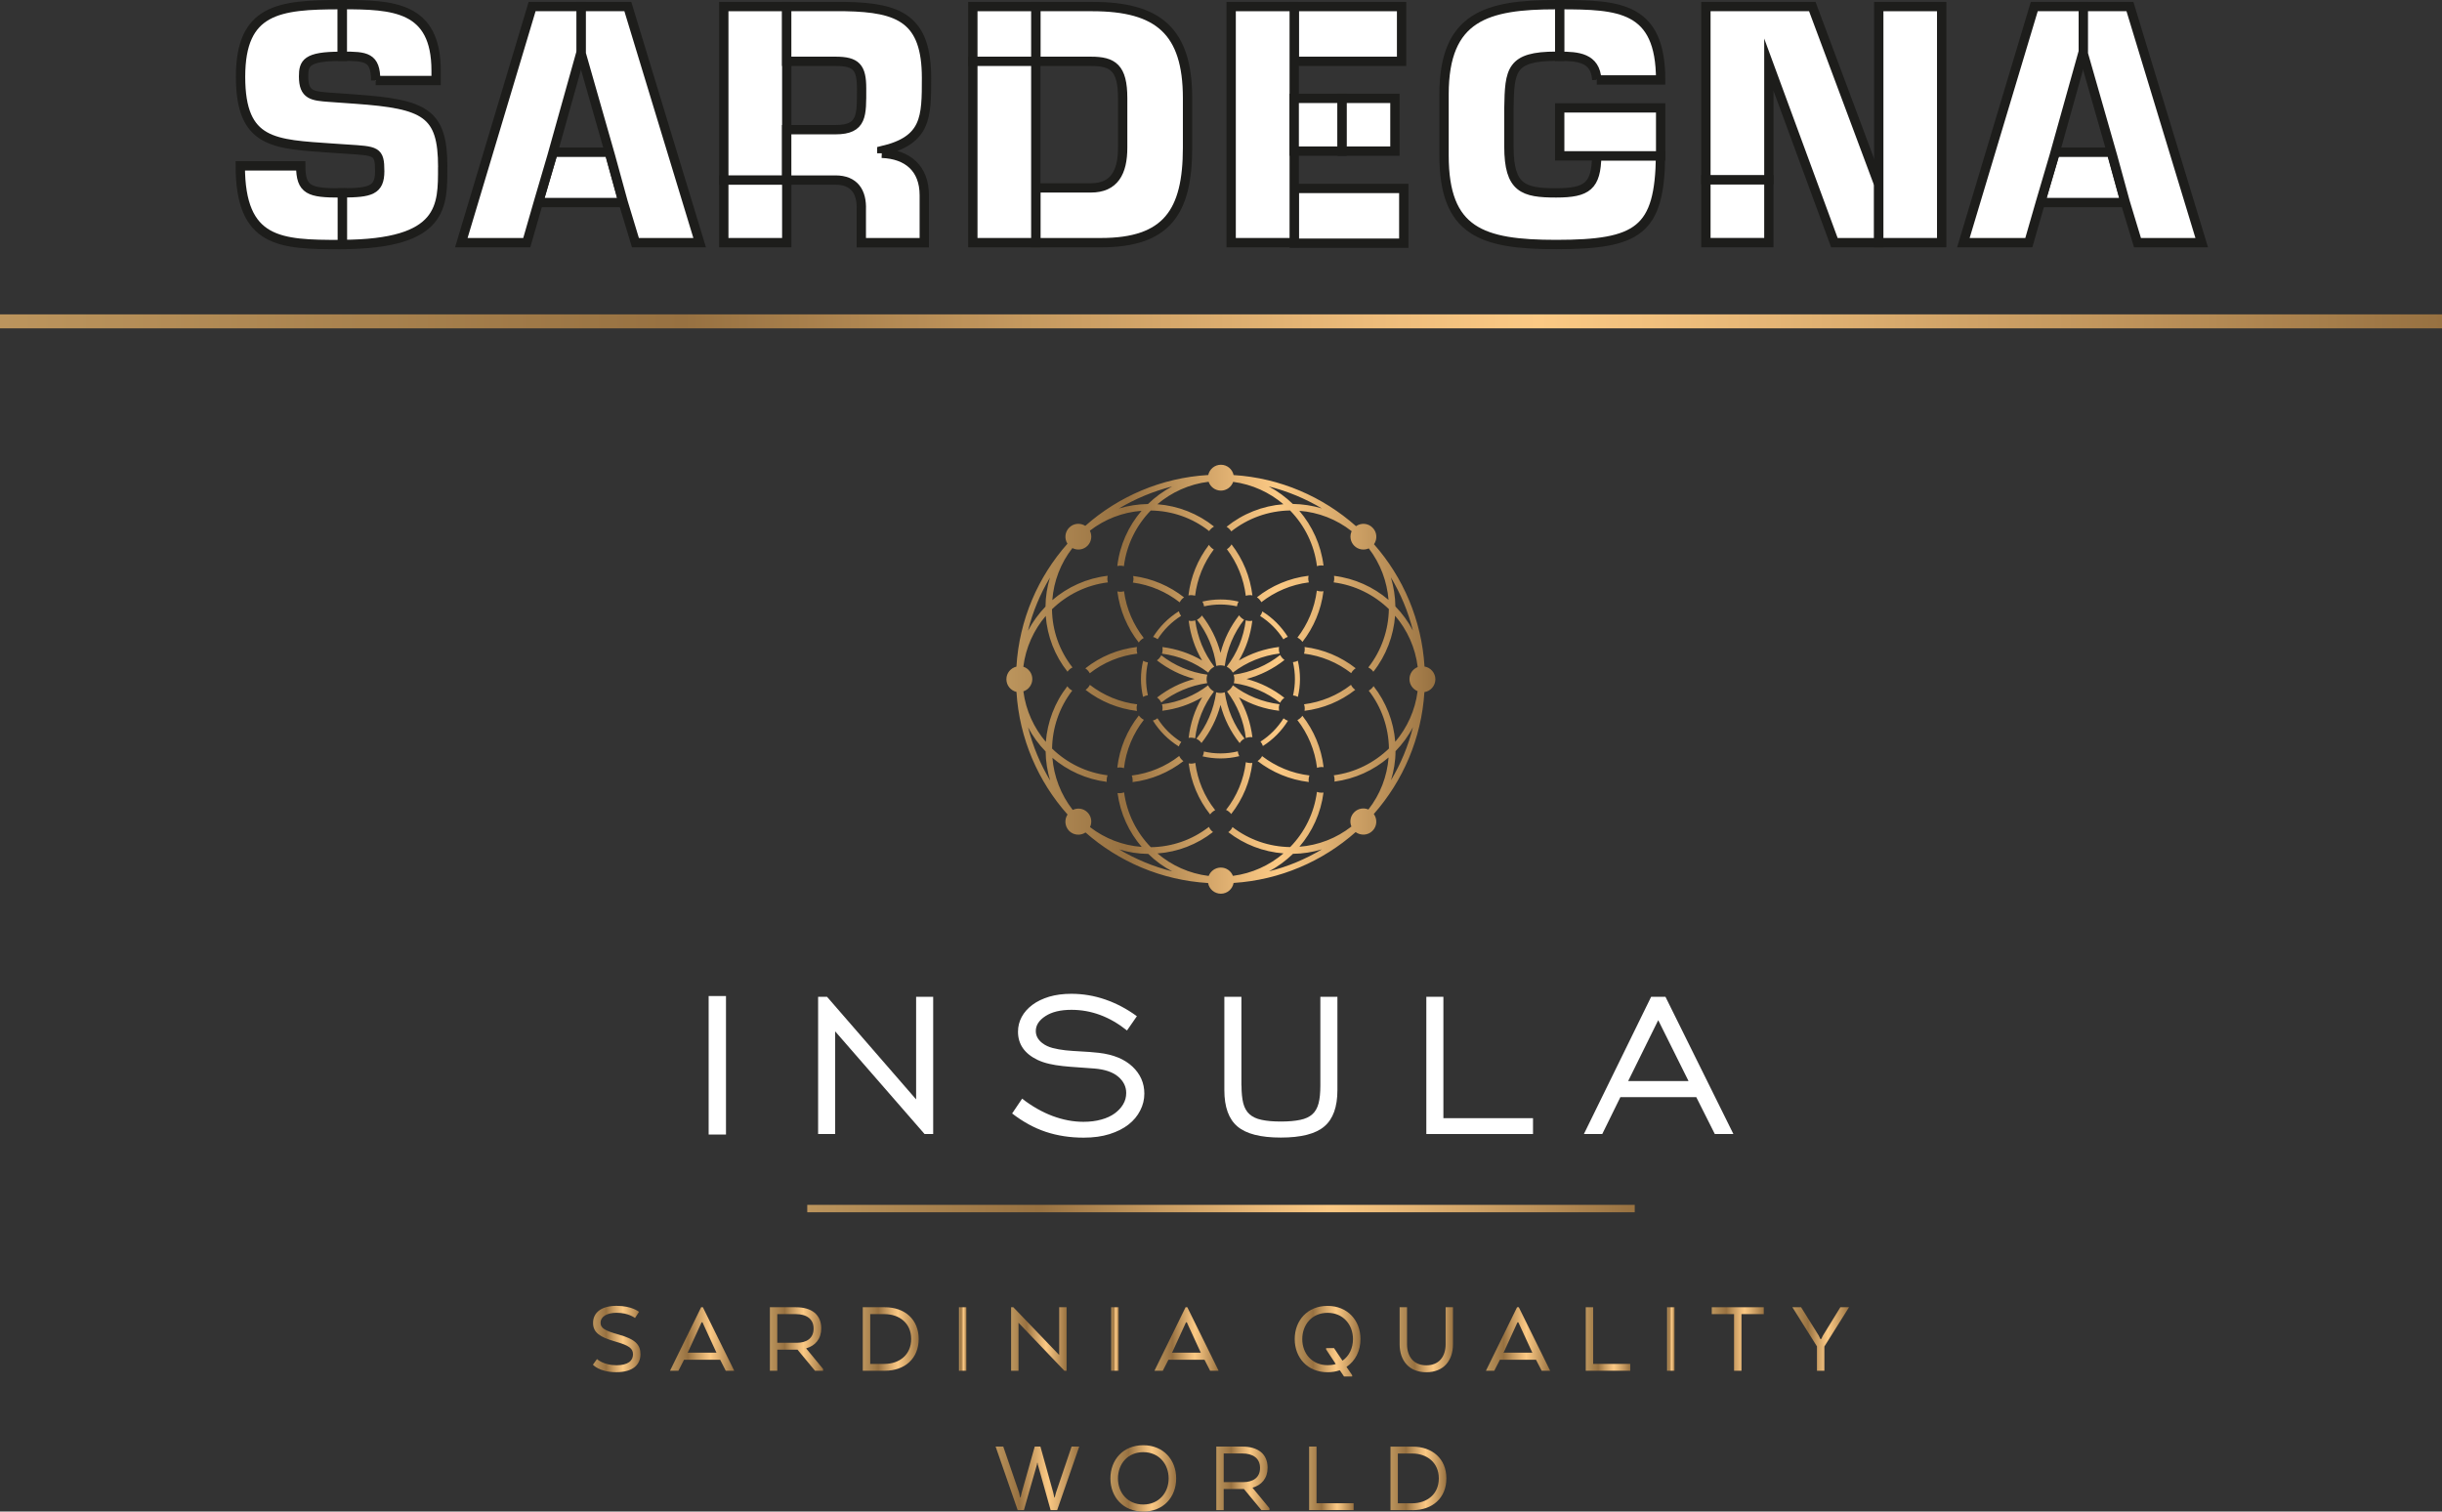 <?xml version="1.0" encoding="UTF-8"?>
<svg xmlns="http://www.w3.org/2000/svg" xmlns:xlink="http://www.w3.org/1999/xlink" id="Livello_2" data-name="Livello 2" viewBox="0 0 524 324.37">
  <rect x="0" y="0" width="524" height="324.37" fill="#333333" stroke="none"/>
  <defs>
    <style>
      .cls-1, .cls-2 {
        fill: #fff;
      }

      .cls-3 {
        fill: url(#_ÂÁ_Ï_ÌÌ_È_ËÂÌÚ_31_copia-2);
      }

      .cls-4 {
        fill: url(#_ÂÁ_Ï_ÌÌ_È_ËÂÌÚ_31_copia-16);
      }

      .cls-5 {
        fill: url(#_ÂÁ_Ï_ÌÌ_È_ËÂÌÚ_31_copia-7);
      }

      .cls-6 {
        fill: url(#_ÂÁ_Ï_ÌÌ_È_ËÂÌÚ_31_copia-11);
      }

      .cls-7 {
        fill: url(#_ÂÁ_Ï_ÌÌ_È_ËÂÌÚ_31_copia-5);
      }

      .cls-8 {
        fill: url(#_ÂÁ_Ï_ÌÌ_È_ËÂÌÚ_31_copia-21);
      }

      .cls-9 {
        fill: url(#_ÂÁ_Ï_ÌÌ_È_ËÂÌÚ_31_copia-19);
      }

      .cls-10 {
        fill: url(#_ÂÁ_Ï_ÌÌ_È_ËÂÌÚ_31_copia-4);
      }

      .cls-11 {
        fill: url(#_ÂÁ_Ï_ÌÌ_È_ËÂÌÚ_31_copia-3);
      }

      .cls-12 {
        fill: none;
        stroke: url(#Sfumatura_senza_nome_30);
        stroke-width: 3px;
      }

      .cls-12, .cls-2 {
        stroke-miterlimit: 10;
      }

      .cls-13 {
        fill: url(#_ÂÁ_Ï_ÌÌ_È_ËÂÌÚ_31_copia-12);
      }

      .cls-14 {
        fill: url(#_ÂÁ_Ï_ÌÌ_È_ËÂÌÚ_31_copia-13);
      }

      .cls-15 {
        fill: url(#_ÂÁ_Ï_ÌÌ_È_ËÂÌÚ_31_copia-14);
      }

      .cls-16 {
        fill: url(#_ÂÁ_Ï_ÌÌ_È_ËÂÌÚ_31_copia-6);
      }

      .cls-17 {
        fill: url(#_ÂÁ_Ï_ÌÌ_È_ËÂÌÚ_31_copia-22);
      }

      .cls-2 {
        stroke: #1d1d1b;
        stroke-width: 2px;
      }

      .cls-18 {
        fill: url(#_ÂÁ_Ï_ÌÌ_È_ËÂÌÚ_31_copia-15);
      }

      .cls-19 {
        fill: url(#_ÂÁ_Ï_ÌÌ_È_ËÂÌÚ_31_copia-20);
      }

      .cls-20 {
        fill: url(#_ÂÁ_Ï_ÌÌ_È_ËÂÌÚ_31_copia);
      }

      .cls-21 {
        fill: url(#_ÂÁ_Ï_ÌÌ_È_ËÂÌÚ_31_copia-9);
      }

      .cls-22 {
        fill: url(#_ÂÁ_Ï_ÌÌ_È_ËÂÌÚ_31_copia-8);
      }

      .cls-23 {
        fill: url(#_ÂÁ_Ï_ÌÌ_È_ËÂÌÚ_31_copia-10);
      }

      .cls-24 {
        fill: url(#_ÂÁ_Ï_ÌÌ_È_ËÂÌÚ_31_copia-17);
      }

      .cls-25 {
        fill: url(#_ÂÁ_Ï_ÌÌ_È_ËÂÌÚ_31_copia-18);
      }
    </style>
    <linearGradient id="_ÂÁ_Ï_ÌÌ_È_ËÂÌÚ_31_copia" data-name="¡ÂÁ˚ÏˇÌÌ˚È „‡‰ËÂÌÚ 31 copia" x1="127.24" y1="287.35" x2="137.45" y2="287.35" gradientUnits="userSpaceOnUse">
      <stop offset="0" stop-color="#bc955d"></stop>
      <stop offset=".28" stop-color="#977141"></stop>
      <stop offset=".42" stop-color="#c5995f"></stop>
      <stop offset=".56" stop-color="#ecbb7a"></stop>
      <stop offset=".63" stop-color="#fbc984"></stop>
      <stop offset=".71" stop-color="#e9b978"></stop>
      <stop offset=".88" stop-color="#bc9159"></stop>
      <stop offset="1" stop-color="#977141"></stop>
    </linearGradient>
    <linearGradient id="_ÂÁ_Ï_ÌÌ_È_ËÂÌÚ_31_copia-2" data-name="¡ÂÁ˚ÏˇÌÌ˚È „‡‰ËÂÌÚ 31 copia" x1="143.78" y1="287.33" x2="157.55" y2="287.33" xlink:href="#_ÂÁ_Ï_ÌÌ_È_ËÂÌÚ_31_copia"></linearGradient>
    <linearGradient id="_ÂÁ_Ï_ÌÌ_È_ËÂÌÚ_31_copia-3" data-name="¡ÂÁ˚ÏˇÌÌ˚È „‡‰ËÂÌÚ 31 copia" x1="165.21" y1="287.33" x2="176.61" y2="287.33" xlink:href="#_ÂÁ_Ï_ÌÌ_È_ËÂÌÚ_31_copia"></linearGradient>
    <linearGradient id="_ÂÁ_Ï_ÌÌ_È_ËÂÌÚ_31_copia-4" data-name="¡ÂÁ˚ÏˇÌÌ˚È „‡‰ËÂÌÚ 31 copia" x1="185.13" y1="287.33" x2="197.13" y2="287.33" xlink:href="#_ÂÁ_Ï_ÌÌ_È_ËÂÌÚ_31_copia"></linearGradient>
    <linearGradient id="_ÂÁ_Ï_ÌÌ_È_ËÂÌÚ_31_copia-5" data-name="¡ÂÁ˚ÏˇÌÌ˚È „‡‰ËÂÌÚ 31 copia" x1="205.78" y1="287.33" x2="207.37" y2="287.33" xlink:href="#_ÂÁ_Ï_ÌÌ_È_ËÂÌÚ_31_copia"></linearGradient>
    <linearGradient id="_ÂÁ_Ï_ÌÌ_È_ËÂÌÚ_31_copia-6" data-name="¡ÂÁ˚ÏˇÌÌ˚È „‡‰ËÂÌÚ 31 copia" x1="216.96" y1="287.33" x2="228.86" y2="287.33" xlink:href="#_ÂÁ_Ï_ÌÌ_È_ËÂÌÚ_31_copia"></linearGradient>
    <linearGradient id="_ÂÁ_Ï_ÌÌ_È_ËÂÌÚ_31_copia-7" data-name="¡ÂÁ˚ÏˇÌÌ˚È „‡‰ËÂÌÚ 31 copia" x1="238.45" y1="287.33" x2="240.04" y2="287.33" xlink:href="#_ÂÁ_Ï_ÌÌ_È_ËÂÌÚ_31_copia"></linearGradient>
    <linearGradient id="_ÂÁ_Ï_ÌÌ_È_ËÂÌÚ_31_copia-8" data-name="¡ÂÁ˚ÏˇÌÌ˚È „‡‰ËÂÌÚ 31 copia" x1="247.72" y1="287.33" x2="261.49" y2="287.33" xlink:href="#_ÂÁ_Ï_ÌÌ_È_ËÂÌÚ_31_copia"></linearGradient>
    <linearGradient id="_ÂÁ_Ï_ÌÌ_È_ËÂÌÚ_31_copia-9" data-name="¡ÂÁ˚ÏˇÌÌ˚È „‡‰ËÂÌÚ 31 copia" x1="277.82" y1="287.8" x2="291.93" y2="287.8" xlink:href="#_ÂÁ_Ï_ÌÌ_È_ËÂÌÚ_31_copia"></linearGradient>
    <linearGradient id="_ÂÁ_Ï_ÌÌ_È_ËÂÌÚ_31_copia-10" data-name="¡ÂÁ˚ÏˇÌÌ˚È „‡‰ËÂÌÚ 31 copia" x1="300.33" y1="287.49" x2="311.79" y2="287.49" xlink:href="#_ÂÁ_Ï_ÌÌ_È_ËÂÌÚ_31_copia"></linearGradient>
    <linearGradient id="_ÂÁ_Ï_ÌÌ_È_ËÂÌÚ_31_copia-11" data-name="¡ÂÁ˚ÏˇÌÌ˚È „‡‰ËÂÌÚ 31 copia" x1="318.85" y1="287.33" x2="332.63" y2="287.33" xlink:href="#_ÂÁ_Ï_ÌÌ_È_ËÂÌÚ_31_copia"></linearGradient>
    <linearGradient id="_ÂÁ_Ï_ÌÌ_È_ËÂÌÚ_31_copia-12" data-name="¡ÂÁ˚ÏˇÌÌ˚È „‡‰ËÂÌÚ 31 copia" x1="340.27" y1="287.33" x2="349.82" y2="287.33" xlink:href="#_ÂÁ_Ï_ÌÌ_È_ËÂÌÚ_31_copia"></linearGradient>
    <linearGradient id="_ÂÁ_Ï_ÌÌ_È_ËÂÌÚ_31_copia-13" data-name="¡ÂÁ˚ÏˇÌÌ˚È „‡‰ËÂÌÚ 31 copia" x1="357.73" y1="287.33" x2="359.31" y2="287.33" xlink:href="#_ÂÁ_Ï_ÌÌ_È_ËÂÌÚ_31_copia"></linearGradient>
    <linearGradient id="_ÂÁ_Ï_ÌÌ_È_ËÂÌÚ_31_copia-14" data-name="¡ÂÁ˚ÏˇÌÌ˚È „‡‰ËÂÌÚ 31 copia" x1="367.31" y1="287.33" x2="378.47" y2="287.33" xlink:href="#_ÂÁ_Ï_ÌÌ_È_ËÂÌÚ_31_copia"></linearGradient>
    <linearGradient id="_ÂÁ_Ï_ÌÌ_È_ËÂÌÚ_31_copia-15" data-name="¡ÂÁ˚ÏˇÌÌ˚È „‡‰ËÂÌÚ 31 copia" x1="384.59" y1="287.33" x2="396.76" y2="287.33" xlink:href="#_ÂÁ_Ï_ÌÌ_È_ËÂÌÚ_31_copia"></linearGradient>
    <linearGradient id="_ÂÁ_Ï_ÌÌ_È_ËÂÌÚ_31_copia-16" data-name="¡ÂÁ˚ÏˇÌÌ˚È „‡‰ËÂÌÚ 31 copia" x1="213.64" y1="317.24" x2="231.57" y2="317.24" xlink:href="#_ÂÁ_Ï_ÌÌ_È_ËÂÌÚ_31_copia"></linearGradient>
    <linearGradient id="_ÂÁ_Ï_ÌÌ_È_ËÂÌÚ_31_copia-17" data-name="¡ÂÁ˚ÏˇÌÌ˚È „‡‰ËÂÌÚ 31 copia" x1="238.27" y1="317.25" x2="252.38" y2="317.25" xlink:href="#_ÂÁ_Ï_ÌÌ_È_ËÂÌÚ_31_copia"></linearGradient>
    <linearGradient id="_ÂÁ_Ï_ÌÌ_È_ËÂÌÚ_31_copia-18" data-name="¡ÂÁ˚ÏˇÌÌ˚È „‡‰ËÂÌÚ 31 copia" x1="260.99" y1="317.24" x2="272.4" y2="317.24" xlink:href="#_ÂÁ_Ï_ÌÌ_È_ËÂÌÚ_31_copia"></linearGradient>
    <linearGradient id="_ÂÁ_Ï_ÌÌ_È_ËÂÌÚ_31_copia-19" data-name="¡ÂÁ˚ÏˇÌÌ˚È „‡‰ËÂÌÚ 31 copia" x1="280.91" y1="317.24" x2="290.46" y2="317.24" xlink:href="#_ÂÁ_Ï_ÌÌ_È_ËÂÌÚ_31_copia"></linearGradient>
    <linearGradient id="_ÂÁ_Ï_ÌÌ_È_ËÂÌÚ_31_copia-20" data-name="¡ÂÁ˚ÏˇÌÌ˚È „‡‰ËÂÌÚ 31 copia" x1="298.36" y1="317.24" x2="310.36" y2="317.24" xlink:href="#_ÂÁ_Ï_ÌÌ_È_ËÂÌÚ_31_copia"></linearGradient>
    <linearGradient id="_ÂÁ_Ï_ÌÌ_È_ËÂÌÚ_31_copia-21" data-name="¡ÂÁ˚ÏˇÌÌ˚È „‡‰ËÂÌÚ 31 copia" x1="215.98" y1="145.72" x2="308.02" y2="145.72" xlink:href="#_ÂÁ_Ï_ÌÌ_È_ËÂÌÚ_31_copia"></linearGradient>
    <linearGradient id="_ÂÁ_Ï_ÌÌ_È_ËÂÌÚ_31_copia-22" data-name="¡ÂÁ˚ÏˇÌÌ˚È „‡‰ËÂÌÚ 31 copia" x1="173.22" y1="259.35" x2="350.78" y2="259.35" xlink:href="#_ÂÁ_Ï_ÌÌ_È_ËÂÌÚ_31_copia"></linearGradient>
    <linearGradient id="Sfumatura_senza_nome_30" data-name="Sfumatura senza nome 30" x1="0" y1="68.96" x2="524" y2="68.96" gradientUnits="userSpaceOnUse">
      <stop offset="0" stop-color="#bc955d"></stop>
      <stop offset=".28" stop-color="#977141"></stop>
      <stop offset=".42" stop-color="#c5995f"></stop>
      <stop offset=".56" stop-color="#ecbb7a"></stop>
      <stop offset=".63" stop-color="#fbc984"></stop>
      <stop offset=".71" stop-color="#e9b978"></stop>
      <stop offset=".88" stop-color="#bc9159"></stop>
      <stop offset="1" stop-color="#977141"></stop>
    </linearGradient>
  </defs>
  <g id="Livello_1-2" data-name="Livello 1">
    <g>
      <g>
        <g>
          <g>
            <path class="cls-20" d="m132.22,292.97c2.53,0,3.61-.96,3.61-2.34,0-1.27-.84-1.91-3.82-2.75-3.32-.96-4.75-1.93-4.75-4,0-2.31,1.93-3.66,5.04-3.66,3.32,0,4.82,1.29,4.82,1.29l-.86,1.32s-1.38-1.12-3.96-1.12c-1.96,0-3.43.76-3.43,2.16,0,1.11.89,1.68,3.84,2.5,3.63,1,4.72,2.2,4.72,4.23,0,2.2-1.56,3.86-5.2,3.86s-5-1.61-5-1.61l.87-1.21s1.41,1.32,4.11,1.32Z"></path>
            <path class="cls-3" d="m150.82,280.52l6.73,13.63h-1.82l-1.2-2.36h-7.75l-1.21,2.36h-1.8l6.68-13.63h.36Zm-.27,3.23l-2.89,6.32-.11.2h6.2l-.11-.2-2.91-6.32h-.18Z"></path>
            <path class="cls-11" d="m170.77,280.52c3.41,0,5.45,1.59,5.45,4.54,0,2.25-1.27,3.71-3.2,4.27v.07l3.59,4.36v.39h-1.73l-3.75-4.52h-4.34v4.52h-1.59v-13.63h5.57Zm-.02,1.48h-3.96v6.15h4.16c2.11,0,3.63-.95,3.63-3.04s-1.52-3.11-3.84-3.11Z"></path>
            <path class="cls-10" d="m189.86,294.15h-4.73v-13.63h4.73c4.32,0,7.27,2.64,7.27,6.81s-2.95,6.82-7.27,6.82Zm-3.13-1.47h3.04c3.25,0,5.75-1.98,5.75-5.35s-2.5-5.33-5.75-5.33h-3.04v10.68Z"></path>
            <path class="cls-7" d="m205.78,294.15v-13.63h1.59v13.63h-1.59Z"></path>
            <path class="cls-16" d="m228.39,294.15l-9.84-10.3v10.3h-1.59v-13.63h.48l9.84,10.25v-10.25h1.59v13.63h-.48Z"></path>
            <path class="cls-5" d="m238.45,294.15v-13.63h1.59v13.63h-1.59Z"></path>
            <path class="cls-22" d="m254.77,280.52l6.72,13.63h-1.82l-1.21-2.36h-7.74l-1.21,2.36h-1.79l6.68-13.63h.37Zm-.28,3.23l-2.89,6.32-.12.2h6.2l-.11-.2-2.91-6.32h-.19Z"></path>
            <path class="cls-21" d="m277.82,287.36c0-4.02,2.75-7.13,7.04-7.13s7.07,3.11,7.07,7.13c0,2.52-1.09,4.68-3,5.96l1.22,1.79v.27h-1.75l-.91-1.34c-.79.28-1.68.43-2.63.43-4.3,0-7.04-3.13-7.04-7.11Zm8.43,1.93l1.82,2.7c1.44-1,2.25-2.7,2.25-4.63,0-3.09-2.09-5.64-5.45-5.64s-5.43,2.55-5.43,5.64,2.09,5.59,5.43,5.59c.64,0,1.23-.06,1.75-.25l-2.07-3.13v-.28h1.71Z"></path>
            <path class="cls-23" d="m300.33,288.45v-7.93h1.59v7.93c0,2.61,1.38,4.53,4.14,4.53s4.14-1.91,4.14-4.53v-7.93h1.58v7.93c0,3.57-2.06,6.02-5.72,6.02s-5.73-2.45-5.73-6.02Z"></path>
            <path class="cls-6" d="m325.9,280.52l6.73,13.63h-1.82l-1.21-2.36h-7.75l-1.21,2.36h-1.79l6.68-13.63h.37Zm-.28,3.23l-2.89,6.32-.12.2h6.21l-.11-.2-2.91-6.32h-.18Z"></path>
            <path class="cls-13" d="m340.27,280.52h1.59v12.16h7.96v1.47h-9.55v-13.63Z"></path>
            <path class="cls-14" d="m357.73,294.15v-13.63h1.59v13.63h-1.59Z"></path>
            <path class="cls-15" d="m378.47,280.52v1.48h-4.79v12.15h-1.59v-12.15h-4.78v-1.48h11.16Z"></path>
            <path class="cls-18" d="m396.76,280.52l-5.29,8.43v5.2h-1.59v-5.23l-5.28-8.41h1.87l3.79,6.09.34.73h.2l.36-.73,3.75-6.09h1.84Z"></path>
          </g>
          <g>
            <path class="cls-4" d="m223.25,310.42l2.75,9.86.23,1.06h.09l.28-1.06,3.34-9.86h1.64l-4.73,13.63h-1.41l-2.75-9.79-.05-.35h-.09l-.04.35-2.8,9.79h-1.34l-4.73-13.63h1.64l3.39,9.86.23,1.06h.09l.25-1.06,2.79-9.86h1.23Z"></path>
            <path class="cls-24" d="m238.27,317.26c0-4.02,2.75-7.13,7.05-7.13s7.06,3.11,7.06,7.13-2.75,7.11-7.06,7.11-7.05-3.13-7.05-7.11Zm12.5,0c0-3.09-2.09-5.64-5.45-5.64s-5.43,2.55-5.43,5.64,2.09,5.59,5.43,5.59,5.45-2.53,5.45-5.59Z"></path>
            <path class="cls-25" d="m266.55,310.42c3.41,0,5.45,1.59,5.45,4.54,0,2.26-1.27,3.71-3.2,4.27v.07l3.6,4.36v.39h-1.73l-3.75-4.52h-4.34v4.52h-1.59v-13.63h5.57Zm-.02,1.48h-3.95v6.15h4.16c2.11,0,3.64-.95,3.64-3.04s-1.52-3.11-3.85-3.11Z"></path>
            <path class="cls-9" d="m280.91,310.42h1.59v12.16h7.96v1.47h-9.55v-13.63Z"></path>
            <path class="cls-19" d="m303.09,324.06h-4.72v-13.63h4.72c4.31,0,7.27,2.64,7.27,6.82s-2.96,6.82-7.27,6.82Zm-3.14-1.47h3.04c3.25,0,5.75-1.98,5.75-5.34s-2.5-5.34-5.75-5.34h-3.04v10.68Z"></path>
          </g>
        </g>
        <path class="cls-8" d="m248.42,137.16c-.29-.21-.61-.38-.98-.47,1.4-2.22,3.28-4.12,5.52-5.51.09.36.25.69.47.98-2.02,1.28-3.74,2.99-5.02,5m19.79-3.9c-.31,0-.6-.05-.88-.14-.46,3.63-1.86,7.05-4.08,9.95.55.28,1.01.72,1.3,1.26,2.94-2.25,6.37-3.64,10.05-4.1-.11-.29-.17-.6-.17-.93,0-.16.01-.31.05-.47-3.06.37-5.99,1.34-8.63,2.91,1.54-2.61,2.5-5.5,2.88-8.53-.17.03-.35.05-.53.05Zm-7.64,9.81c-2.22-2.9-3.61-6.31-4.09-9.94-.27.08-.54.13-.84.13-.18,0-.37-.02-.56-.06.38,3.04,1.35,5.94,2.89,8.54-2.61-1.54-5.5-2.5-8.52-2.89.03.17.04.35.04.52,0,.31-.05.61-.14.9,3.62.47,7.02,1.85,9.93,4.06.28-.54.74-.98,1.29-1.26Zm-13.17,11.55c1.4,2.25,3.3,4.16,5.55,5.55.12-.35.3-.66.54-.94-2.06-1.29-3.81-3.02-5.11-5.09-.28.22-.62.39-.98.48Zm27.32-14.07c-2.83,2.22-6.26,3.72-9.99,4.24.1.29.16.62.16.96,0,.29-.04.58-.13.85,3.73.51,7.12,2.01,9.94,4.2.21-.42.53-.79.91-1.06-2.38-1.86-5.12-3.27-8.13-4.04,3.01-.78,5.77-2.2,8.16-4.08-.4-.27-.7-.63-.92-1.06Zm-3.84-9.34c-.08.36-.26.69-.47.97,2.01,1.28,3.73,2.99,5,5.01.27-.23.59-.42.94-.53-1.39-2.21-3.26-4.08-5.48-5.46Zm-4.99.84c-1.84,2.37-3.22,5.1-3.98,8.08-.77-2.97-2.16-5.69-3.99-8.05-.27.4-.65.7-1.06.91,2.17,2.82,3.65,6.22,4.15,9.92.28-.09.58-.14.9-.14s.61.06.9.14c.5-3.71,1.97-7.1,4.15-9.93-.42-.22-.79-.53-1.06-.93Zm4.78-2.83c2.89-2.26,6.39-3.77,10.2-4.25-.08-.27-.14-.55-.14-.85,0-.2.03-.38.06-.57-4.14.51-7.95,2.15-11.06,4.62.39.26.72.62.94,1.04Zm7.84,20.32c.29-1.25.45-2.53.45-3.85s-.17-2.65-.46-3.91c-.31.17-.66.27-1.04.31.27,1.15.42,2.37.42,3.6s-.14,2.39-.4,3.54c.38.03.72.14,1.04.31Zm.99-11.81c2.39-3.08,3.99-6.8,4.5-10.87-.17.04-.32.05-.48.05-.32,0-.64-.06-.94-.16-.48,3.76-1.96,7.21-4.16,10.07.44.22.8.53,1.07.92Zm-5.08,14.26c0-.3.05-.59.14-.87-3.65-.46-7.07-1.84-9.99-4.06-.27.56-.72,1.02-1.26,1.32,2.2,2.91,3.59,6.33,4.04,9.99.32-.13.66-.2,1.03-.2.13,0,.24,0,.37.03-.38-3.05-1.35-5.95-2.89-8.57,2.63,1.56,5.55,2.53,8.63,2.89-.04-.17-.05-.33-.05-.52Zm-25.23-11.35c-.22.42-.53.8-.93,1.06,2.37,1.83,5.1,3.23,8.09,3.99-2.98.77-5.69,2.15-8.05,3.99.39.27.69.65.9,1.07,2.8-2.16,6.17-3.63,9.85-4.16-.08-.26-.13-.55-.13-.85,0-.33.06-.66.16-.96-3.69-.5-7.07-1.97-9.88-4.15Zm8.63,18.8c1.88-2.39,3.3-5.16,4.09-8.2.79,3.05,2.21,5.83,4.11,8.22.25-.41.61-.74,1.03-.97-2.21-2.82-3.71-6.22-4.23-9.93-.3.09-.59.15-.92.15s-.63-.06-.92-.15c-.51,3.73-2.03,7.14-4.25,9.97.43.2.81.5,1.08.89Zm-23.96-14.97c2.96-2.32,6.47-3.76,10.2-4.21-.09-.28-.14-.58-.14-.88,0-.18.02-.36.05-.54-4.06.47-7.86,2.05-11.06,4.58.39.26.72.62.95,1.05Zm19.18,17.76c-2.89,2.24-6.37,3.72-10.18,4.19.14.31.2.67.2,1.03,0,.13,0,.25-.02.38,4.07-.5,7.81-2.11,10.9-4.5-.38-.29-.7-.66-.89-1.1Zm2.53,1.63c-.17,0-.33-.01-.49-.04.51,4.01,2.09,7.77,4.6,10.94.28-.38.65-.7,1.08-.91-2.33-2.95-3.78-6.43-4.27-10.14-.3.11-.6.16-.92.16Zm11.78-.31c-.45,3.75-1.91,7.27-4.25,10.25.44.19.82.5,1.1.88,2.49-3.19,4.05-6.94,4.54-10.97-.12.01-.25.03-.38.03-.37,0-.7-.07-1.02-.18Zm-11.78-5.26c.31,0,.61.06.89.15.43-3.66,1.82-7.13,4.04-10.05-.54-.3-1-.75-1.26-1.32-2.89,2.2-6.28,3.59-9.89,4.06.07.26.13.53.13.81,0,.19-.03.4-.07.58,3.05-.37,5.94-1.35,8.56-2.89-1.57,2.66-2.55,5.62-2.9,8.72.16-.04.34-.06.51-.06Zm10.04,2.94c-1.2.29-2.43.44-3.71.44s-2.42-.14-3.56-.41c-.01.38-.12.73-.26,1.05,1.22.28,2.49.44,3.83.44s2.73-.17,4.02-.49c-.16-.31-.28-.66-.31-1.03Zm14.38-21.91c0,.33-.06.64-.16.94,3.7.46,7.18,1.9,10.12,4.18.22-.42.56-.77.96-1.04-3.18-2.5-6.95-4.07-10.96-4.56.02.14.04.31.04.47Zm9.92,7.64c-2.93,2.27-6.39,3.7-10.07,4.17.09.27.15.58.15.88,0,.19-.02.36-.04.52,3.98-.49,7.71-2.03,10.87-4.5-.4-.28-.71-.65-.91-1.07Zm-11.5,7.56c2.25,2.89,3.75,6.41,4.22,10.25.3-.12.63-.18.97-.18.15,0,.3.02.43.03-.49-4.11-2.11-7.9-4.55-11.02-.27.39-.63.7-1.07.92Zm-7.58,7.74c-.22.43-.55.78-.97,1.05,3.12,2.4,6.88,4.01,10.99,4.5-.03-.14-.04-.28-.04-.44,0-.33.06-.65.18-.97-3.78-.44-7.27-1.93-10.15-4.14Zm-17.69-33c.22-.43.53-.81.94-1.07-3.09-2.43-6.83-4.06-10.92-4.59.03.19.08.39.08.59,0,.29-.05.56-.14.82,3.76.5,7.2,2.01,10.05,4.24Zm5.25.85c1.14-.25,2.31-.39,3.51-.39s2.4.14,3.53.39c.05-.37.18-.71.35-1.01-1.24-.31-2.54-.46-3.88-.46s-2.63.16-3.87.45c.18.31.31.65.35,1.03Zm-1.94-2.28c.45-3.62,1.83-7.01,4.01-9.92-.42-.23-.78-.58-1.03-.99-2.42,3.16-3.93,6.89-4.4,10.85.19-.04.4-.06.6-.06.28,0,.56.05.82.12Zm11.75-.12c.18,0,.38.01.55.06-.48-4-2.02-7.77-4.48-10.95-.24.42-.58.78-.99,1.03,2.22,2.93,3.61,6.35,4.06,10,.26-.09.55-.14.86-.14Zm8.2,26.95c-.36-.1-.68-.29-.96-.51-1.27,2.01-2.95,3.72-4.95,4.99.23.27.41.59.52.94,2.18-1.38,4.02-3.24,5.38-5.43Zm-31.09-12.87c-.3,1.25-.47,2.56-.47,3.91s.17,2.6.45,3.84c.31-.18.66-.3,1.03-.35-.25-1.12-.39-2.29-.39-3.49s.14-2.41.4-3.55c-.36-.05-.71-.17-1.02-.35Zm-1.41,10.15c0-.28.04-.55.12-.8-3.7-.45-7.18-1.89-10.14-4.17-.21.42-.52.79-.92,1.07,3.2,2.49,6.99,4.03,11.02,4.52-.05-.2-.07-.41-.07-.62Zm1.53-15.03c-2.21-2.84-3.73-6.27-4.23-10.03-.24.06-.5.11-.77.11-.23,0-.43-.03-.65-.08.53,4.11,2.15,7.85,4.59,10.96.26-.41.63-.73,1.06-.96Zm-1.04,16.62c-2.49,3.16-4.14,7-4.62,11.19.17-.03.33-.04.49-.04.33,0,.64.04.93.15.45-3.88,1.98-7.44,4.27-10.37-.43-.21-.8-.53-1.07-.92Zm61.27-5.04c-.63,10.01-4.63,19.11-10.86,26.19.79,1.09.71,2.62-.28,3.61-.98.98-2.52,1.07-3.62.27-7.08,6.26-16.17,10.26-26.19,10.91-.23,1.31-1.36,2.31-2.73,2.31s-2.52-.99-2.74-2.29c-10.04-.61-19.18-4.59-26.3-10.85-1.08.73-2.56.61-3.51-.33-.94-.97-1.07-2.44-.35-3.52-6.3-7.1-10.34-16.25-10.96-26.31-1.23-.29-2.16-1.39-2.16-2.72s.92-2.41,2.15-2.71c.61-10.08,4.64-19.26,10.95-26.38-.69-1.08-.56-2.52.38-3.45.93-.95,2.37-1.06,3.45-.38,7.12-6.3,16.3-10.32,26.38-10.91.27-1.25,1.38-2.2,2.72-2.2s2.45.95,2.72,2.21c10.03.63,19.18,4.68,26.27,10.97,1.09-.76,2.59-.66,3.55.32.97.96,1.07,2.46.31,3.56,6.24,7.08,10.22,16.22,10.84,26.24,1.31.21,2.33,1.37,2.33,2.74s-1.01,2.54-2.34,2.75Zm-7.21-24.64c.62,2.06.95,4.16.98,6.28,1.48,1.53,2.76,3.27,3.76,5.18-1.02-4.08-2.64-7.93-4.75-11.46Zm-26.21-19.47c1.91,1.01,3.65,2.28,5.18,3.76,2.14.03,4.23.36,6.23.96-3.5-2.09-7.33-3.69-11.4-4.72Zm-32.13,4.74c2-.61,4.09-.93,6.23-.96,1.53-1.49,3.27-2.75,5.17-3.77-4.06,1.03-7.9,2.64-11.4,4.73Zm-19.52,26.23c1.01-1.9,2.28-3.64,3.76-5.18.02-2.14.35-4.22.96-6.23-2.1,3.52-3.7,7.34-4.72,11.41Zm4.77,32.18c-.62-2.05-.96-4.16-.98-6.27-1.49-1.52-2.77-3.28-3.77-5.18,1.03,4.08,2.64,7.93,4.76,11.45Zm26.2,19.47c-1.91-1-3.65-2.28-5.16-3.76-2.16-.02-4.25-.35-6.25-.97,3.51,2.1,7.35,3.7,11.41,4.72Zm32.14-4.75c-2.01.61-4.1.95-6.24.97-1.53,1.48-3.26,2.77-5.17,3.76,4.06-1.01,7.9-2.63,11.41-4.74Zm2.51-15.88c4.58-.6,8.68-2.69,11.84-5.75-.08-4.55-1.59-8.87-4.34-12.42.42-.23.77-.56,1.04-.96,2.69,3.44,4.3,7.56,4.65,11.94,2.56-3.02,4.27-6.75,4.8-10.86-1.03-.42-1.75-1.42-1.75-2.59s.73-2.18,1.77-2.59c-.51-4.16-2.24-7.96-4.85-11.01-.34,4.29-1.88,8.48-4.67,12.02-.27-.39-.64-.71-1.08-.92,2.87-3.68,4.34-8.1,4.41-12.53-3.16-3.06-7.28-5.14-11.85-5.73.09-.28.13-.56.13-.86,0-.18-.02-.37-.05-.54,4.43.54,8.47,2.4,11.7,5.16-.32-3.92-1.72-7.77-4.24-11.05-1.04.46-2.28.27-3.11-.56-.85-.84-1.04-2.1-.56-3.13-3.23-2.54-7.11-4.07-11.24-4.38,2.78,3.26,4.65,7.3,5.2,11.76-.16-.02-.32-.04-.48-.04-.32,0-.63.05-.93.16-.58-4.62-2.67-8.77-5.77-11.95-4.64.07-9.03,1.66-12.62,4.49-.25-.4-.6-.75-1.01-.99,3.49-2.81,7.71-4.49,12.2-4.84-2.99-2.54-6.7-4.26-10.78-4.8-.38,1.09-1.42,1.88-2.63,1.88s-2.27-.79-2.64-1.9c-4.16.5-7.95,2.25-10.99,4.82,4.47.36,8.67,2.01,12.15,4.79-.42.23-.79.58-1.05.97-3.57-2.81-7.93-4.35-12.53-4.41-3.09,3.19-5.18,7.33-5.76,11.95-.23-.07-.48-.11-.74-.11-.23,0-.46.03-.67.08.52-4.5,2.39-8.59,5.2-11.86-4.06.31-7.88,1.79-11.09,4.27.53,1.04.37,2.35-.5,3.23-.88.89-2.19,1.04-3.25.5-2.51,3.22-4,7.07-4.31,11.17,3.28-2.82,7.37-4.7,11.88-5.22-.04.2-.07.41-.07.62,0,.29.04.54.12.79-4.64.57-8.82,2.67-12,5.77.06,4.59,1.6,8.92,4.4,12.49-.44.21-.81.53-1.07.91-2.73-3.44-4.33-7.58-4.67-11.97-2.57,3.02-4.29,6.77-4.81,10.9,1.12.36,1.93,1.41,1.93,2.64s-.8,2.28-1.92,2.65c.54,4.11,2.26,7.84,4.82,10.84.34-4.25,1.87-8.42,4.62-11.94.26.39.62.72,1.05.93-2.82,3.65-4.26,8.04-4.33,12.45,3.18,3.08,7.32,5.16,11.91,5.73-.13.33-.2.68-.2,1.05,0,.13,0,.24.02.36-4.41-.56-8.43-2.41-11.66-5.16.33,3.99,1.78,7.88,4.36,11.18,1.04-.5,2.31-.34,3.17.53.85.85,1.03,2.13.54,3.16,3.21,2.47,7.03,3.94,11.09,4.25-2.75-3.2-4.6-7.18-5.18-11.56.14.03.3.03.44.03.34,0,.66-.06.96-.18.61,4.54,2.68,8.64,5.74,11.77,4.58-.07,8.9-1.59,12.46-4.36.19.43.5.82.88,1.1-3.43,2.68-7.54,4.27-11.91,4.6,3.03,2.59,6.82,4.32,10.98,4.83.41-1.05,1.42-1.8,2.61-1.8s2.19.74,2.59,1.78c4.11-.53,7.84-2.26,10.86-4.82-4.34-.34-8.43-1.9-11.85-4.56.39-.28.71-.64.9-1.09,3.55,2.73,7.85,4.23,12.38,4.29,3.08-3.15,5.15-7.27,5.74-11.84.31.11.63.17.99.17.14,0,.28,0,.42-.03-.56,4.41-2.42,8.42-5.17,11.63,4.09-.32,7.95-1.82,11.16-4.34-.43-1.02-.23-2.24.6-3.06.82-.83,2.04-1.03,3.05-.59,2.52-3.23,4.01-7.07,4.33-11.17-3.21,2.75-7.22,4.61-11.62,5.18.02-.13.03-.26.03-.41,0-.34-.07-.67-.18-.98Zm17-10.36c-.98,1.91-2.27,3.66-3.75,5.18-.01,2.15-.36,4.24-.97,6.23,2.1-3.51,3.7-7.34,4.72-11.42Zm-54.8-18.85c-.29-.21-.61-.38-.98-.47,1.4-2.22,3.28-4.12,5.52-5.51.09.36.25.69.47.98-2.02,1.28-3.74,2.99-5.02,5Zm19.79-3.9c-.31,0-.6-.05-.88-.14-.46,3.63-1.86,7.05-4.08,9.95.55.28,1.01.72,1.3,1.26,2.94-2.25,6.37-3.64,10.05-4.1-.11-.29-.17-.6-.17-.93,0-.16.01-.31.05-.47-3.06.37-5.99,1.34-8.63,2.91,1.54-2.61,2.5-5.5,2.88-8.53-.17.03-.35.05-.53.05Zm-7.64,9.81c-2.22-2.9-3.61-6.31-4.09-9.94-.27.08-.54.13-.84.13-.18,0-.37-.02-.56-.06.38,3.04,1.35,5.94,2.89,8.54-2.61-1.54-5.5-2.5-8.52-2.89.03.17.04.35.04.52,0,.31-.05.61-.14.9,3.62.47,7.02,1.85,9.93,4.06.28-.54.74-.98,1.29-1.26Zm-13.17,11.55c1.4,2.25,3.3,4.16,5.55,5.55.12-.35.3-.66.54-.94-2.06-1.29-3.81-3.02-5.11-5.09-.28.22-.62.39-.98.48Zm27.32-14.07c-2.83,2.22-6.26,3.72-9.99,4.24.1.29.16.62.16.96,0,.29-.04.58-.13.85,3.73.51,7.12,2.01,9.94,4.2.21-.42.53-.79.91-1.06-2.38-1.86-5.12-3.27-8.13-4.04,3.01-.78,5.77-2.2,8.16-4.08-.4-.27-.7-.63-.92-1.06Zm-3.84-9.34c-.08.36-.26.69-.47.97,2.01,1.28,3.73,2.99,5,5.01.27-.23.59-.42.94-.53-1.39-2.21-3.26-4.08-5.48-5.46Zm-4.99.84c-1.84,2.37-3.22,5.1-3.98,8.08-.77-2.97-2.16-5.69-3.99-8.05-.27.4-.65.7-1.06.91,2.17,2.82,3.65,6.22,4.15,9.92.28-.09.58-.14.9-.14s.61.06.9.14c.5-3.71,1.97-7.1,4.15-9.93-.42-.22-.79-.53-1.06-.93Zm4.78-2.83c2.89-2.26,6.39-3.77,10.2-4.25-.08-.27-.14-.55-.14-.85,0-.2.03-.38.06-.57-4.14.51-7.95,2.15-11.06,4.62.39.26.72.62.94,1.04Zm7.84,20.32c.29-1.25.45-2.53.45-3.85s-.17-2.65-.46-3.91c-.31.17-.66.27-1.04.31.27,1.15.42,2.37.42,3.6s-.14,2.39-.4,3.54c.38.03.72.14,1.04.31Zm.99-11.81c2.39-3.08,3.99-6.8,4.5-10.87-.17.04-.32.05-.48.05-.32,0-.64-.06-.94-.16-.48,3.76-1.96,7.21-4.16,10.07.44.22.8.53,1.07.92Zm-5.08,14.26c0-.3.05-.59.14-.87-3.65-.46-7.07-1.84-9.99-4.06-.27.56-.72,1.02-1.26,1.32,2.2,2.91,3.59,6.33,4.04,9.99.32-.13.66-.2,1.03-.2.13,0,.24,0,.37.03-.38-3.05-1.35-5.95-2.89-8.57,2.63,1.56,5.55,2.53,8.63,2.89-.04-.17-.05-.33-.05-.52Zm-25.23-11.35c-.22.42-.53.8-.93,1.06,2.37,1.83,5.1,3.23,8.09,3.99-2.98.77-5.69,2.15-8.05,3.99.39.27.69.65.9,1.07,2.8-2.16,6.17-3.63,9.85-4.16-.08-.26-.13-.55-.13-.85,0-.33.06-.66.16-.96-3.69-.5-7.07-1.97-9.88-4.15Zm8.63,18.8c1.88-2.39,3.3-5.16,4.09-8.2.79,3.05,2.21,5.83,4.11,8.22.25-.41.61-.74,1.03-.97-2.21-2.82-3.71-6.22-4.23-9.93-.3.09-.59.15-.92.15s-.63-.06-.92-.15c-.51,3.73-2.03,7.14-4.25,9.97.43.2.81.5,1.08.89Zm-23.96-14.97c2.96-2.32,6.47-3.76,10.2-4.21-.09-.28-.14-.58-.14-.88,0-.18.02-.36.05-.54-4.06.47-7.86,2.05-11.06,4.58.39.26.72.62.95,1.05Zm19.18,17.76c-2.89,2.24-6.37,3.72-10.18,4.19.14.31.2.67.2,1.03,0,.13,0,.25-.02.38,4.07-.5,7.81-2.11,10.9-4.5-.38-.29-.7-.66-.89-1.1Zm2.53,1.63c-.17,0-.33-.01-.49-.04.51,4.01,2.09,7.77,4.6,10.94.28-.38.65-.7,1.08-.91-2.33-2.95-3.78-6.43-4.27-10.14-.3.11-.6.16-.92.16Zm11.78-.31c-.45,3.75-1.91,7.27-4.25,10.25.44.19.82.5,1.1.88,2.49-3.19,4.05-6.94,4.54-10.97-.12.01-.25.03-.38.03-.37,0-.7-.07-1.02-.18Zm-11.78-5.26c.31,0,.61.06.89.15.43-3.66,1.82-7.13,4.04-10.05-.54-.3-1-.75-1.26-1.32-2.89,2.2-6.28,3.59-9.89,4.06.07.26.13.53.13.81,0,.19-.03.4-.07.58,3.05-.37,5.94-1.35,8.56-2.89-1.57,2.66-2.55,5.62-2.9,8.72.16-.04.34-.06.51-.06Zm10.04,2.94c-1.2.29-2.43.44-3.71.44s-2.42-.14-3.56-.41c-.01.38-.12.73-.26,1.05,1.22.28,2.49.44,3.83.44s2.73-.17,4.02-.49c-.16-.31-.28-.66-.31-1.03Zm14.38-21.91c0,.33-.06.64-.16.94,3.7.46,7.18,1.9,10.12,4.18.22-.42.56-.77.96-1.04-3.18-2.5-6.95-4.07-10.96-4.56.02.14.04.31.04.47Zm9.92,7.64c-2.93,2.27-6.39,3.7-10.07,4.17.09.27.15.58.15.88,0,.19-.02.36-.04.52,3.98-.49,7.71-2.03,10.87-4.5-.4-.28-.71-.65-.91-1.07Zm-11.5,7.56c2.25,2.89,3.75,6.41,4.22,10.25.3-.12.63-.18.97-.18.15,0,.3.02.43.03-.49-4.11-2.11-7.9-4.55-11.02-.27.39-.63.7-1.07.92Zm-7.58,7.74c-.22.43-.55.78-.97,1.05,3.12,2.4,6.88,4.01,10.99,4.5-.03-.14-.04-.28-.04-.44,0-.33.06-.65.18-.97-3.78-.44-7.27-1.93-10.15-4.14Zm-17.69-33c.22-.43.53-.81.94-1.07-3.09-2.43-6.83-4.06-10.92-4.59.03.19.08.39.08.59,0,.29-.05.56-.14.82,3.76.5,7.2,2.01,10.05,4.24Zm5.25.85c1.14-.25,2.31-.39,3.51-.39s2.4.14,3.53.39c.05-.37.18-.71.35-1.01-1.24-.31-2.54-.46-3.88-.46s-2.63.16-3.87.45c.18.31.31.65.35,1.03Zm-1.94-2.28c.45-3.62,1.83-7.01,4.01-9.92-.42-.23-.78-.58-1.03-.99-2.42,3.16-3.93,6.89-4.4,10.85.19-.04.4-.06.6-.06.28,0,.56.05.82.12Zm11.75-.12c.18,0,.38.01.55.06-.48-4-2.02-7.77-4.48-10.95-.24.42-.58.78-.99,1.03,2.22,2.93,3.61,6.35,4.06,10,.26-.09.55-.14.86-.14Zm8.2,26.95c-.36-.1-.68-.29-.96-.51-1.27,2.01-2.95,3.72-4.95,4.99.23.27.41.59.52.94,2.18-1.38,4.02-3.24,5.38-5.43Zm-31.09-12.87c-.3,1.25-.47,2.56-.47,3.91s.17,2.6.45,3.84c.31-.18.66-.3,1.03-.35-.25-1.12-.39-2.29-.39-3.49s.14-2.41.4-3.55c-.36-.05-.71-.17-1.02-.35Zm-1.41,10.15c0-.28.04-.55.12-.8-3.7-.45-7.18-1.89-10.14-4.17-.21.42-.52.79-.92,1.07,3.2,2.49,6.99,4.03,11.02,4.52-.05-.2-.07-.41-.07-.62Zm1.53-15.03c-2.21-2.84-3.73-6.27-4.23-10.03-.24.06-.5.11-.77.11-.23,0-.43-.03-.65-.08.53,4.11,2.15,7.85,4.59,10.96.26-.41.63-.73,1.06-.96Zm-1.04,16.62c-2.49,3.16-4.14,7-4.62,11.19.17-.03.33-.04.49-.04.33,0,.64.04.93.15.45-3.88,1.98-7.44,4.27-10.37-.43-.21-.8-.53-1.07-.92Z"></path>
        <g>
          <rect class="cls-1" x="152.06" y="213.74" width="3.72" height="29.72"></rect>
          <polyline class="cls-1" points="175.55 213.9 177.46 213.9 196.58 235.92 196.58 213.9 200.24 213.9 200.24 243.35 198.39 243.35 179.21 221.32 179.21 243.35 175.55 243.35 175.55 213.9"></polyline>
          <path class="cls-1" d="m219.31,235.75c2.11,1.64,4.29,2.88,6.52,3.72,2.25.84,4.46,1.26,6.65,1.26,1.41,0,2.69-.16,3.82-.48,1.12-.3,2.08-.74,2.87-1.31.78-.58,1.4-1.22,1.83-1.97.45-.75.66-1.55.66-2.44,0-1.34-.57-2.51-1.72-3.49-1.15-.98-2.88-1.57-5.16-1.75-1.28-.11-2.47-.19-3.58-.26-1.11-.07-2.18-.16-3.2-.27-1.01-.11-1.97-.26-2.86-.47-.89-.2-1.72-.48-2.49-.84-2.8-1.34-4.21-3.36-4.21-6.06,0-1.13.27-2.18.79-3.16.53-.98,1.3-1.85,2.3-2.6,1-.75,2.21-1.32,3.61-1.75,1.41-.41,2.98-.62,4.72-.62,2.51,0,4.96.41,7.32,1.23,2.36.82,4.63,2.01,6.77,3.58l-2.12,3.06c-3.69-2.95-7.65-4.43-11.92-4.43-2.33,0-4.19.44-5.57,1.34-1.38.89-2.08,1.96-2.08,3.2,0,1.02.47,1.89,1.42,2.62.62.47,1.35.81,2.19,1.03.85.22,1.77.39,2.8.5,1.01.09,2.13.19,3.33.24,1.19.05,2.47.16,3.82.3,3.1.37,5.48,1.35,7.19,2.96,1.69,1.6,2.54,3.53,2.54,5.8,0,1.27-.3,2.48-.89,3.62-.58,1.15-1.41,2.15-2.51,3.01-1.1.86-2.45,1.54-4.07,2.05-1.62.51-3.46.76-5.54.76-2.92,0-5.62-.41-8.15-1.25-2.51-.84-4.9-2.16-7.21-3.94l2.14-3.17"></path>
          <path class="cls-1" d="m266.4,232.96c0,1.53.13,2.8.38,3.8.26.99.71,1.79,1.35,2.35.63.57,1.5.98,2.59,1.2,1.1.24,2.47.36,4.14.36s3.06-.13,4.15-.36c1.09-.22,1.96-.63,2.59-1.2.63-.55,1.08-1.36,1.34-2.35.26-1,.38-2.27.38-3.8v-19.06h3.66v20.04c0,3.61-.94,6.21-2.82,7.79-1.87,1.59-4.97,2.38-9.32,2.38s-7.43-.79-9.31-2.38c-1.87-1.58-2.81-4.18-2.81-7.79v-20.04h3.66v19.06"></path>
          <polyline class="cls-1" points="306.06 213.9 309.72 213.9 309.72 239.95 328.95 239.95 328.95 243.35 306.06 243.35 306.06 213.9"></polyline>
          <path class="cls-1" d="m354.31,213.9h3.06l14.58,29.45h-3.99l-3.98-7.92h-16.28l-3.89,7.92h-3.94l14.43-29.45m8.02,18.08l-6.5-13.06-6.45,13.06h12.95Z"></path>
        </g>
        <rect class="cls-17" x="173.22" y="258.55" width="177.56" height="1.59"></rect>
      </g>
      <g>
        <g>
          <polygon class="cls-2" points="453.04 32.67 441.02 32.67 437.85 43.47 456.03 43.47 453.04 32.67"></polygon>
          <rect class="cls-2" x="277.71" y="40.44" width="23.51" height="11.75"></rect>
          <polygon class="cls-2" points="130.73 32.67 118.7 32.67 115.54 43.47 133.71 43.47 130.73 32.67"></polygon>
          <path class="cls-2" d="m95,35.86c0-11.62-3.72-13.52-18.72-14.59l-5.6-.4c-3.59-.27-5.54-.41-5.54-4.46,0-2.84.6-4.32,7.9-4.32h.41V1h-.41c-13.24,0-21.42.94-21.42,15.47s7.3,14.45,19.79,15.33l2.97.2c6.35.41,7.1.34,7.1,4.73,0,4.15-2.03,4.63-8.03,4.66v11.07c21.86-.1,21.54-8.29,21.54-16.61"></path>
          <path class="cls-2" d="m73.04,41.4c-6.61,0-8.51-.54-8.51-5.81h-12.97c0,16.62,8.58,16.89,21.48,16.89.14,0,.27-.01.41-.01v-11.07c-.15,0-.26,0-.41,0"></path>
          <path class="cls-2" d="m80.61,17.28h12.97v-2.1c0-13.8-9.22-14.18-20.12-14.19v11.08c5.09,0,7.15.14,7.15,5.2"></path>
          <polygon class="cls-2" points="124.59 11.54 124.73 11.54 124.73 1.41 114.18 1.41 98.99 52.07 113.03 52.07 115.54 43.36 118.44 33.49 124.59 11.54"></polygon>
          <polygon class="cls-2" points="134.72 1.41 124.72 1.41 124.72 11.54 124.73 11.54 131 33.49 133.71 43.36 136.35 52.07 150.13 52.07 134.72 1.41"></polygon>
          <rect class="cls-2" x="155.31" y="38.63" width="13.51" height="13.44"></rect>
          <rect class="cls-2" x="155.31" y="1.41" width="13.51" height="37.22"></rect>
          <path class="cls-2" d="m189.22,32.89v-.54c9.59-2.23,9.59-7.16,9.59-15.61,0-12.63-5.74-15.13-17.43-15.33h-12.57v11.75h10.47c4.46,0,5.6,1.29,5.6,5.82,0,5.74.21,8.85-5.6,8.85h-10.47v10.81h10.47c4.06,0,5.68,2.56,5.54,6.34v7.1h13.51v-10.19c0-5.75-3.58-8.79-9.12-8.99"></path>
          <path class="cls-2" d="m234.42,1.41h-12.16v11.75h11.82c4.72,0,6.82,1.36,6.82,7.91v10.6c0,5.34-1.82,8.65-6.82,8.65h-11.82v11.75h13.98c14.12,0,18.58-6.55,18.58-20.4v-10.6c0-14.39-6.28-19.66-20.4-19.66"></path>
          <rect class="cls-2" x="208.75" y="1.41" width="13.51" height="11.75"></rect>
          <rect class="cls-2" x="208.75" y="13.16" width="13.51" height="38.91"></rect>
          <rect class="cls-2" x="277.71" y="1.41" width="23.04" height="11.75"></rect>
          <polygon class="cls-2" points="277.71 31.13 277.71 1.41 264.18 1.41 264.18 52.07 277.71 52.07 277.71 31.13"></polygon>
          <rect class="cls-2" x="277.71" y="21.11" width="10.28" height="11.32"></rect>
          <rect class="cls-2" x="287.99" y="21.11" width="11.33" height="11.32"></rect>
          <path class="cls-2" d="m342.62,33.43c-.11,6.49-2.02,7.96-8.7,7.96-7.02,0-10.14-.94-10.14-9.93v-8.25c.13-8.17.41-11.14,10.14-11.14h.77V1h-.77c-14.87,0-24.06,2.5-24.06,19.25v13.1c0,16.42,8.11,19.12,24.06,19.12,17.67,0,22.19-2.99,22.4-19.04h-13.71"></path>
          <path class="cls-2" d="m342.63,17.15h13.71c0-15.76-8.97-16.14-21.65-16.15v11.08c3.81,0,7.69.25,7.94,5.06"></path>
          <rect class="cls-2" x="334.68" y="23.15" width="21.66" height="10.29"></rect>
          <rect class="cls-2" x="366.05" y="38.56" width="13.51" height="13.5"></rect>
          <polygon class="cls-2" points="388.88 1.41 366.05 1.41 366.05 38.56 379.56 38.56 379.56 13.88 393.62 52.07 403.14 52.07 403.14 39.59 388.88 1.41"></polygon>
          <rect class="cls-2" x="403.14" y="1.41" width="13.5" height="50.66"></rect>
          <polygon class="cls-2" points="446.9 11.54 447.04 11.54 447.04 1.41 436.51 1.41 421.3 52.07 435.34 52.07 437.85 43.36 440.76 33.49 446.9 11.54"></polygon>
          <polygon class="cls-2" points="457.04 1.41 447.04 1.41 447.04 11.54 453.32 33.49 456.02 43.36 458.66 52.07 472.44 52.07 457.04 1.41"></polygon>
        </g>
        <line class="cls-12" y1="68.96" x2="524" y2="68.96"></line>
      </g>
    </g>
  </g>
</svg>
